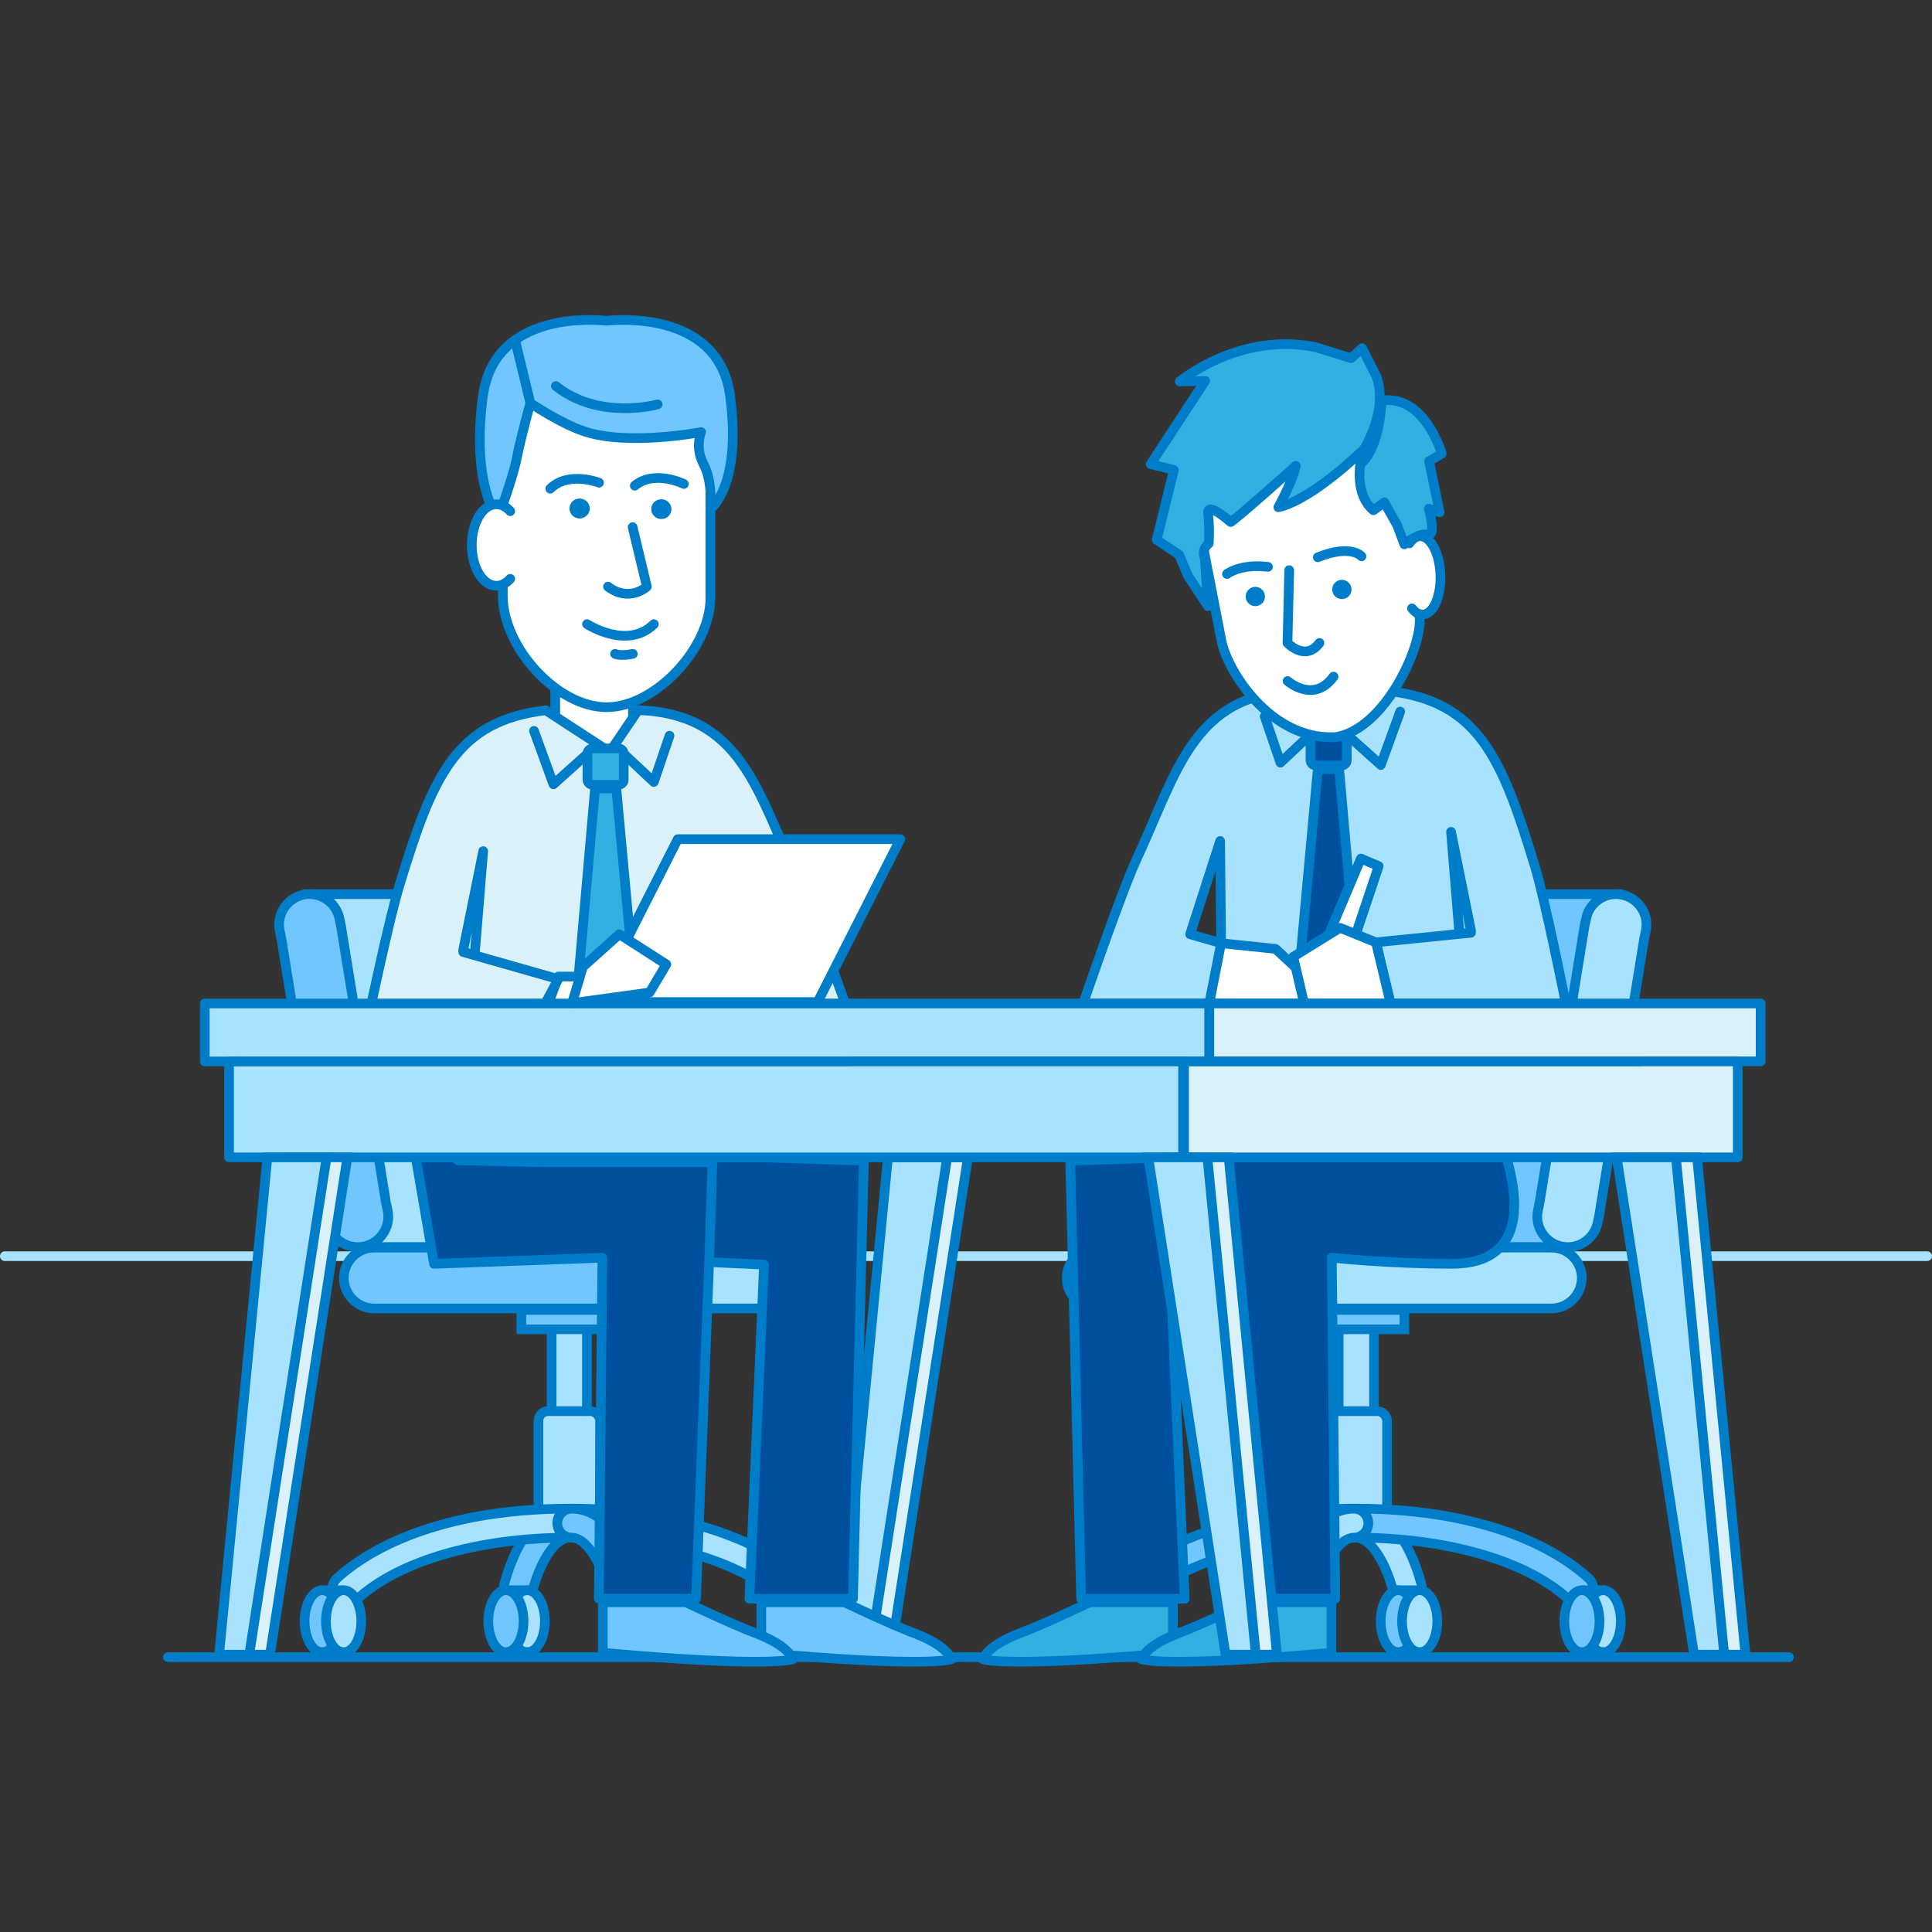 <?xml version="1.0" encoding="UTF-8"?><svg id="_68" xmlns="http://www.w3.org/2000/svg" viewBox="0 0 200 200"><rect x="0" y="0" width="200" height="200" fill="#333333" stroke="none"/><defs><style>.cls-1,.cls-2{stroke-linecap:round;stroke-linejoin:round;}.cls-1,.cls-2,.cls-3{fill:none;}.cls-1,.cls-3{stroke:#007dc8;}.cls-2{stroke:#a9e2ff;}.cls-4{fill:#00509e;}.cls-5{fill:#007dc8;}.cls-6{fill:#fff;}.cls-7{fill:#71c6ff;}.cls-8{fill:#a9e2ff;}.cls-9{fill:#dbf1fa;}.cls-10{fill:#32afe1;}.cls-3{stroke-miterlimit:10;}</style></defs><line class="cls-2" x1=".5" y1="130.04" x2="199.5" y2="130.04"/><line class="cls-1" x1="17.38" y1="171.55" x2="185.19" y2="171.55"/><polygon class="cls-9" points="89.07 171.3 92.19 171.3 100.2 119.82 94.07 119.82 89.07 171.3"/><polygon class="cls-3" points="89.07 171.3 92.19 171.3 100.2 119.82 94.07 119.82 89.07 171.3"/><polygon class="cls-8" points="86.92 171.3 90.04 171.3 98.05 119.82 91.92 119.82 86.92 171.3"/><polygon class="cls-3" points="86.92 171.3 90.04 171.3 98.05 119.82 91.92 119.82 86.92 171.3"/><path class="cls-7" d="m167.77,92.56h-23.21v.02c-1.54-.1-2.96.93-3.29,2.47l-.17.81-4.65,28.61-.17.81c-.33,1.54.54,3.05,1.96,3.6l-.05.21h23.22l6.38-36.54Z"/><path class="cls-1" d="m167.77,92.56h-23.21v.02c-1.54-.1-2.96.93-3.29,2.47l-.17.81-4.65,28.61-.17.81c-.33,1.54.54,3.05,1.96,3.6l-.05.21h23.22l6.38-36.54Z"/><path class="cls-7" d="m139.35,129.15h-25.77c-1.74,0-3.15,1.42-3.15,3.15s1.42,3.15,3.15,3.15h25.77c1.73,0,3.15-1.42,3.15-3.15s-1.42-3.15-3.15-3.15"/><path class="cls-3" d="m139.35,129.15h-25.77c-1.74,0-3.15,1.42-3.15,3.15s1.42,3.15,3.15,3.15h25.77c1.73,0,3.15-1.42,3.15-3.15s-1.42-3.15-3.15-3.15Z"/><path class="cls-8" d="m160.6,129.15h-23.77c-1.73,0-3.15,1.42-3.15,3.15s1.42,3.15,3.15,3.15h23.77c1.73,0,3.15-1.42,3.15-3.15s-1.42-3.15-3.15-3.15"/><path class="cls-3" d="m160.6,129.15h-23.77c-1.73,0-3.15,1.42-3.15,3.15s1.42,3.15,3.15,3.15h23.77c1.73,0,3.15-1.42,3.15-3.15s-1.42-3.15-3.15-3.15Z"/><path class="cls-8" d="m164.21,95.05l-.18.81-4.65,28.61-.17.81c-.37,1.7.72,3.38,2.42,3.75,1.7.37,3.38-.72,3.75-2.42l.17-.81,4.65-28.61.17-.81c.37-1.7-.72-3.38-2.42-3.75-1.7-.37-3.38.72-3.75,2.42"/><path class="cls-3" d="m164.21,95.05l-.18.81-4.65,28.61-.17.81c-.37,1.7.72,3.38,2.42,3.75,1.7.37,3.38-.72,3.75-2.42l.17-.81,4.65-28.61.17-.81c.37-1.7-.72-3.38-2.42-3.75-1.7-.37-3.38.72-3.75,2.42Z"/><path class="cls-8" d="m145.68,165.84c-.66,0-1.27-.44-1.45-1.11-.9-3.32-2.44-5.55-3.83-5.55-.83,0-1.5-.67-1.5-1.5s.67-1.5,1.5-1.5c2.94,0,5.39,2.83,6.73,7.77.22.8-.26,1.62-1.06,1.84-.13.04-.26.05-.39.05"/><path class="cls-3" d="m145.68,165.84c-.66,0-1.27-.44-1.45-1.11-.9-3.32-2.44-5.55-3.83-5.55-.83,0-1.5-.67-1.5-1.5s.67-1.5,1.5-1.5c2.94,0,5.39,2.83,6.73,7.77.22.8-.26,1.62-1.06,1.84-.13.04-.26.05-.39.05Z"/><path class="cls-8" d="m141.47,150.37h-2.14c-.42,0-.76-.34-.76-.76v-12.09c0-.42.34-.76.76-.76h2.14c.42,0,.76.34.76.76v12.09c0,.42-.34.76-.76.76"/><path class="cls-3" d="m139.34,136.76h2.14c.42,0,.76.34.76.76v12.09c0,.42-.34.76-.76.76h-2.14c-.42,0-.76-.34-.76-.76v-12.09c0-.42.34-.76.76-.76Z"/><path class="cls-8" d="m142.6,157.68h-4.38c-.55,0-1-.45-1-1v-9.6c0-.55.45-1,1-1h4.38c.55,0,1,.45,1,1v9.6c0,.55-.45,1-1,1"/><rect class="cls-3" x="137.21" y="146.08" width="6.38" height="11.6" rx="1" ry="1"/><path class="cls-7" d="m163.44,166c-.37,0-.73-.13-1.02-.4-4.32-4.02-12.62-6.43-22.2-6.43-9.08,0-17.26,2.35-21.86,6.3-.63.54-1.58.46-2.11-.16-.54-.63-.46-1.58.16-2.12,5.14-4.39,14.04-7.02,23.81-7.02,14.87,0,21.91,5.06,24.25,7.23.61.56.64,1.51.08,2.12-.3.32-.7.48-1.1.48"/><path class="cls-3" d="m163.44,166c-.37,0-.73-.13-1.02-.4-4.32-4.02-12.62-6.43-22.2-6.43-9.08,0-17.26,2.35-21.86,6.3-.63.54-1.58.46-2.11-.16-.54-.63-.46-1.58.16-2.12,5.14-4.39,14.04-7.02,23.81-7.02,14.87,0,21.91,5.06,24.25,7.23.61.56.64,1.51.08,2.12-.3.32-.7.48-1.1.48Z"/><path class="cls-8" d="m134.87,165.84c-.13,0-.26-.02-.39-.05-.8-.22-1.27-1.04-1.06-1.84,1.33-4.94,3.79-7.77,6.73-7.77.83,0,1.5.67,1.5,1.5s-.67,1.5-1.5,1.5c-1.39,0-2.93,2.23-3.83,5.55-.18.67-.79,1.11-1.45,1.11"/><path class="cls-3" d="m134.87,165.84c-.13,0-.26-.02-.39-.05-.8-.22-1.27-1.04-1.06-1.84,1.33-4.94,3.79-7.77,6.73-7.77.83,0,1.5.67,1.5,1.5s-.67,1.5-1.5,1.5c-1.39,0-2.93,2.23-3.83,5.55-.18.67-.79,1.11-1.45,1.11Z"/><path class="cls-7" d="m146.58,167.83c0,1.77-.82,3.21-1.83,3.21s-1.82-1.44-1.82-3.21.82-3.21,1.82-3.21,1.83,1.44,1.83,3.21"/><path class="cls-1" d="m146.58,167.83c0,1.77-.82,3.21-1.83,3.21s-1.82-1.44-1.82-3.21.82-3.21,1.82-3.21,1.83,1.44,1.83,3.21Z"/><path class="cls-8" d="m148.79,167.83c0,1.77-.82,3.21-1.83,3.21s-1.82-1.44-1.82-3.21.82-3.21,1.82-3.21,1.83,1.44,1.83,3.21"/><path class="cls-1" d="m148.79,167.83c0,1.77-.82,3.21-1.83,3.21s-1.82-1.44-1.82-3.21.82-3.21,1.82-3.21,1.83,1.44,1.83,3.21Z"/><line class="cls-1" x1="144.61" y1="164.62" x2="146.88" y2="164.62"/><line class="cls-1" x1="144.61" y1="171.04" x2="146.88" y2="171.04"/><path class="cls-7" d="m117.03,167.83c0,1.77-.82,3.21-1.82,3.21s-1.83-1.44-1.83-3.21.82-3.21,1.83-3.21,1.82,1.44,1.82,3.21"/><path class="cls-1" d="m117.03,167.83c0,1.77-.82,3.21-1.82,3.21s-1.83-1.44-1.83-3.21.82-3.21,1.83-3.21,1.82,1.44,1.82,3.21Z"/><path class="cls-8" d="m119.24,167.83c0,1.77-.82,3.21-1.82,3.21s-1.83-1.44-1.83-3.21.82-3.21,1.83-3.21,1.82,1.44,1.82,3.21"/><path class="cls-1" d="m119.24,167.83c0,1.77-.82,3.21-1.82,3.21s-1.83-1.44-1.83-3.21.82-3.21,1.83-3.21,1.82,1.44,1.82,3.21Z"/><line class="cls-1" x1="115.07" y1="164.62" x2="117.33" y2="164.62"/><line class="cls-1" x1="115.07" y1="171.04" x2="117.33" y2="171.04"/><path class="cls-7" d="m134.58,167.83c0,1.77-.82,3.21-1.83,3.21s-1.82-1.44-1.82-3.21.82-3.21,1.82-3.21,1.83,1.44,1.83,3.21"/><path class="cls-1" d="m134.58,167.83c0,1.77-.82,3.21-1.83,3.21s-1.82-1.44-1.82-3.21.82-3.21,1.82-3.21,1.83,1.44,1.83,3.21Z"/><path class="cls-8" d="m136.79,167.83c0,1.77-.82,3.21-1.83,3.21s-1.82-1.44-1.82-3.21.82-3.21,1.82-3.21,1.83,1.44,1.83,3.21"/><path class="cls-1" d="m136.79,167.83c0,1.77-.82,3.21-1.83,3.21s-1.82-1.44-1.82-3.21.82-3.21,1.82-3.21,1.83,1.44,1.83,3.21Z"/><line class="cls-1" x1="132.62" y1="164.62" x2="134.88" y2="164.62"/><line class="cls-1" x1="132.62" y1="171.04" x2="134.88" y2="171.04"/><path class="cls-8" d="m164.15,167.83c0,1.77.82,3.21,1.82,3.21s1.82-1.44,1.82-3.21-.82-3.21-1.82-3.21-1.82,1.44-1.82,3.21"/><path class="cls-1" d="m164.15,167.83c0,1.77.82,3.21,1.82,3.21s1.82-1.44,1.82-3.21-.82-3.21-1.82-3.21-1.82,1.44-1.82,3.21Z"/><path class="cls-7" d="m161.94,167.83c0,1.77.82,3.21,1.82,3.21s1.82-1.44,1.82-3.21-.82-3.21-1.82-3.21-1.82,1.44-1.82,3.21"/><path class="cls-1" d="m161.94,167.83c0,1.77.82,3.21,1.82,3.21s1.82-1.44,1.82-3.21-.82-3.21-1.82-3.21-1.82,1.44-1.82,3.21Z"/><line class="cls-1" x1="166.11" y1="164.62" x2="163.85" y2="164.62"/><line class="cls-1" x1="166.11" y1="171.04" x2="163.85" y2="171.04"/><rect class="cls-7" x="135.44" y="135.61" width="9.94" height="2"/><rect class="cls-3" x="135.44" y="135.61" width="9.94" height="2"/><path class="cls-8" d="m31.57,92.56h23.21v.02c1.54-.1,2.96.93,3.29,2.47l.18.81,4.65,28.61.17.81c.33,1.54-.54,3.05-1.96,3.6l.05.21h-23.21l-6.38-36.54Z"/><path class="cls-1" d="m31.57,92.56h23.21v.02c1.54-.1,2.96.93,3.29,2.47l.18.81,4.65,28.61.17.81c.33,1.54-.54,3.05-1.96,3.6l.05.21h-23.21l-6.38-36.54Z"/><path class="cls-8" d="m59.99,129.15h25.77c1.73,0,3.15,1.42,3.15,3.15s-1.42,3.15-3.15,3.15h-25.77c-1.74,0-3.15-1.42-3.15-3.15s1.42-3.15,3.15-3.15"/><path class="cls-3" d="m59.99,129.15h25.77c1.73,0,3.15,1.42,3.15,3.15s-1.42,3.15-3.15,3.15h-25.77c-1.74,0-3.15-1.42-3.15-3.15s1.42-3.15,3.15-3.15Z"/><path class="cls-7" d="m38.74,129.15h23.77c1.74,0,3.15,1.42,3.15,3.15s-1.42,3.15-3.15,3.15h-23.77c-1.73,0-3.15-1.42-3.15-3.15s1.42-3.15,3.15-3.15"/><path class="cls-3" d="m38.74,129.15h23.77c1.74,0,3.15,1.42,3.15,3.15s-1.42,3.15-3.15,3.15h-23.77c-1.73,0-3.15-1.42-3.15-3.15s1.42-3.15,3.15-3.15Z"/><path class="cls-7" d="m35.13,95.05l.17.81,4.65,28.61.17.81c.37,1.7-.72,3.38-2.42,3.75-1.7.37-3.38-.72-3.75-2.42l-.17-.81-4.65-28.61-.17-.81c-.36-1.7.72-3.38,2.42-3.75,1.7-.37,3.38.72,3.75,2.42"/><path class="cls-3" d="m35.13,95.05l.17.81,4.65,28.61.17.81c.37,1.7-.72,3.38-2.42,3.75-1.7.37-3.38-.72-3.75-2.42l-.17-.81-4.65-28.61-.17-.81c-.36-1.7.72-3.38,2.42-3.75,1.7-.37,3.38.72,3.75,2.42Z"/><path class="cls-7" d="m53.66,165.84c.66,0,1.27-.44,1.45-1.11.9-3.32,2.44-5.55,3.83-5.55.83,0,1.5-.67,1.5-1.5s-.67-1.5-1.5-1.5c-2.94,0-5.39,2.83-6.73,7.77-.22.8.26,1.62,1.06,1.84.13.04.26.05.39.05"/><path class="cls-3" d="m53.66,165.84c.66,0,1.27-.44,1.45-1.11.9-3.32,2.44-5.55,3.83-5.55.83,0,1.5-.67,1.5-1.5s-.67-1.5-1.5-1.5c-2.94,0-5.39,2.83-6.73,7.77-.22.8.26,1.62,1.06,1.84.13.04.26.05.39.05Z"/><path class="cls-8" d="m57.86,150.37h2.14c.42,0,.76-.34.76-.76v-12.09c0-.42-.34-.76-.76-.76h-2.14c-.42,0-.76.34-.76.76v12.09c0,.42.34.76.76.76"/><path class="cls-3" d="m57.86,136.76h2.14c.42,0,.76.34.76.76v12.09c0,.42-.34.76-.76.76h-2.14c-.42,0-.76-.34-.76-.76v-12.09c0-.42.34-.76.76-.76Z"/><path class="cls-8" d="m56.74,157.68h4.38c.55,0,1-.45,1-1v-9.6c0-.55-.45-1-1-1h-4.38c-.55,0-1,.45-1,1v9.6c0,.55.45,1,1,1"/><rect class="cls-3" x="55.74" y="146.08" width="6.38" height="11.6" rx="1" ry="1"/><path class="cls-8" d="m35.9,166c.37,0,.73-.13,1.02-.4,4.32-4.02,12.62-6.43,22.2-6.43,9.08,0,17.25,2.35,21.86,6.3.63.54,1.58.46,2.12-.16.54-.63.46-1.58-.17-2.12-5.14-4.39-14.04-7.02-23.81-7.02-14.88,0-21.91,5.06-24.25,7.23-.61.56-.64,1.51-.08,2.12.3.32.7.48,1.1.48"/><path class="cls-3" d="m35.9,166c.37,0,.73-.13,1.02-.4,4.32-4.02,12.62-6.43,22.2-6.43,9.08,0,17.25,2.35,21.86,6.3.63.54,1.58.46,2.12-.16.54-.63.46-1.58-.17-2.12-5.14-4.39-14.04-7.02-23.81-7.02-14.88,0-21.91,5.06-24.25,7.23-.61.56-.64,1.51-.08,2.12.3.32.7.48,1.1.48Z"/><path class="cls-7" d="m64.47,165.84c.13,0,.26-.02.39-.05.8-.22,1.27-1.04,1.06-1.84-1.33-4.94-3.79-7.77-6.73-7.77-.83,0-1.5.67-1.5,1.5s.67,1.5,1.5,1.5c1.39,0,2.93,2.23,3.83,5.55.18.67.79,1.11,1.45,1.11"/><path class="cls-3" d="m64.47,165.84c.13,0,.26-.02.39-.05.8-.22,1.27-1.04,1.06-1.84-1.33-4.94-3.79-7.77-6.73-7.77-.83,0-1.5.67-1.5,1.5s.67,1.5,1.5,1.5c1.39,0,2.93,2.23,3.83,5.55.18.67.79,1.11,1.45,1.11Z"/><path class="cls-8" d="m52.76,167.83c0,1.77.82,3.21,1.82,3.21s1.83-1.44,1.83-3.21-.82-3.21-1.83-3.21-1.82,1.44-1.82,3.21"/><path class="cls-1" d="m52.76,167.83c0,1.77.82,3.21,1.82,3.21s1.83-1.44,1.83-3.21-.82-3.21-1.83-3.21-1.82,1.44-1.82,3.21Z"/><path class="cls-7" d="m50.55,167.83c0,1.77.82,3.21,1.82,3.21s1.83-1.44,1.83-3.21-.82-3.21-1.83-3.21-1.82,1.44-1.82,3.21"/><path class="cls-1" d="m50.55,167.83c0,1.77.82,3.21,1.82,3.21s1.83-1.44,1.83-3.21-.82-3.21-1.83-3.21-1.82,1.44-1.82,3.21Z"/><line class="cls-1" x1="54.73" y1="164.62" x2="52.46" y2="164.62"/><line class="cls-1" x1="54.73" y1="171.04" x2="52.46" y2="171.04"/><path class="cls-8" d="m82.31,167.83c0,1.77.82,3.21,1.83,3.21s1.83-1.44,1.83-3.21-.82-3.21-1.83-3.21-1.83,1.44-1.83,3.21"/><path class="cls-1" d="m82.31,167.83c0,1.77.82,3.21,1.83,3.21s1.83-1.44,1.83-3.21-.82-3.21-1.83-3.21-1.83,1.44-1.83,3.21Z"/><path class="cls-7" d="m80.1,167.83c0,1.77.82,3.21,1.83,3.21s1.83-1.44,1.83-3.21-.82-3.21-1.83-3.21-1.83,1.44-1.83,3.21"/><path class="cls-1" d="m80.1,167.83c0,1.77.82,3.21,1.83,3.21s1.83-1.44,1.83-3.21-.82-3.21-1.83-3.21-1.83,1.44-1.83,3.21Z"/><line class="cls-1" x1="84.27" y1="164.62" x2="82.01" y2="164.62"/><line class="cls-1" x1="84.27" y1="171.04" x2="82.01" y2="171.04"/><path class="cls-8" d="m64.76,167.83c0,1.77.82,3.21,1.82,3.21s1.83-1.44,1.83-3.21-.82-3.21-1.83-3.21-1.82,1.44-1.82,3.21"/><path class="cls-1" d="m64.76,167.83c0,1.77.82,3.21,1.82,3.21s1.83-1.44,1.83-3.21-.82-3.21-1.83-3.21-1.82,1.44-1.82,3.21Z"/><path class="cls-7" d="m62.55,167.83c0,1.77.82,3.21,1.82,3.21s1.83-1.44,1.83-3.21-.82-3.21-1.83-3.21-1.82,1.44-1.82,3.21"/><path class="cls-1" d="m62.55,167.83c0,1.77.82,3.21,1.82,3.21s1.83-1.44,1.83-3.21-.82-3.21-1.83-3.21-1.82,1.44-1.82,3.21Z"/><line class="cls-1" x1="66.72" y1="164.62" x2="64.46" y2="164.62"/><line class="cls-1" x1="66.72" y1="171.04" x2="64.46" y2="171.04"/><path class="cls-7" d="m35.19,167.83c0,1.77-.82,3.21-1.83,3.21s-1.83-1.44-1.83-3.21.82-3.21,1.83-3.21,1.83,1.44,1.83,3.21"/><path class="cls-1" d="m35.19,167.83c0,1.77-.82,3.21-1.83,3.21s-1.83-1.44-1.83-3.21.82-3.21,1.83-3.21,1.83,1.44,1.83,3.21Z"/><path class="cls-8" d="m37.4,167.83c0,1.77-.82,3.21-1.83,3.21s-1.83-1.44-1.83-3.21.82-3.21,1.83-3.21,1.83,1.44,1.83,3.21"/><path class="cls-1" d="m37.4,167.83c0,1.77-.82,3.21-1.83,3.21s-1.83-1.44-1.83-3.21.82-3.21,1.83-3.21,1.83,1.44,1.83,3.21Z"/><line class="cls-1" x1="33.23" y1="164.62" x2="35.49" y2="164.62"/><line class="cls-1" x1="33.23" y1="171.04" x2="35.49" y2="171.04"/><rect class="cls-7" x="53.97" y="135.61" width="9.94" height="2"/><rect class="cls-3" x="53.97" y="135.61" width="9.94" height="2"/><polygon class="cls-4" points="127.99 130.6 129.65 119.54 110.79 120.15 111.92 165.5 122.64 165.5 121.13 130.92 127.99 130.6"/><polygon class="cls-1" points="127.99 130.6 129.65 119.54 110.79 120.15 111.92 165.5 122.64 165.5 121.13 130.92 127.99 130.6"/><path class="cls-4" d="m154.53,116.09l-28.12,2.47.41,12.36,1.35,34.57h10.06l-.36-35.29s6,.63,12.42.63c11.42,0,4.24-14.74,4.24-14.74"/><path class="cls-1" d="m154.53,116.09l-28.12,2.47.41,12.36,1.35,34.57h10.06l-.36-35.29s6,.63,12.42.63c11.42,0,4.24-14.74,4.24-14.74Z"/><path class="cls-10" d="m121.42,171.09v-5.22h-8.61s-4.83,2.31-7.12,3.16c-3.62,1.36-3.94,2.73-3.94,2.73,0,0,2.27.91,19.67-.67"/><path class="cls-1" d="m121.42,171.09v-5.22h-8.61s-4.83,2.31-7.12,3.16c-3.62,1.36-3.94,2.73-3.94,2.73,0,0,2.27.91,19.67-.67Z"/><path class="cls-10" d="m137.83,171.09v-5.22h-8.61s-4.84,2.31-7.12,3.16c-3.62,1.36-3.94,2.73-3.94,2.73,0,0,2.26.91,19.67-.67"/><path class="cls-1" d="m137.83,171.09v-5.22h-8.61s-4.84,2.31-7.12,3.16c-3.62,1.36-3.94,2.73-3.94,2.73,0,0,2.26.91,19.67-.67Z"/><path class="cls-6" d="m142.75,79.24s-.46,2.42-4.02,2.42-4.02-2.42-4.02-2.42v-11.04h8.04v11.04Z"/><path class="cls-1" d="m142.75,79.24s-.46,2.42-4.02,2.42-4.02-2.42-4.02-2.42v-11.04h8.04v11.04Z"/><path class="cls-8" d="m143.73,71.53c9.31,1.09,11.73,6.86,15.14,18.08,1.11,3.64,3.22,14.28,3.22,14.28h-11.88v-5.81l2.07-1.74-2.07-10.23,2.62,32-8.46.2h-17.77l-.29-31.25-3.11,9.65,3.84,1.11-.56,6.07h-14.35s3.93-11.49,5.52-14.92c4.25-9.18,5.86-17.08,16.53-17.47l2.94,4.33,6.6-4.3Z"/><path class="cls-1" d="m143.73,71.53c9.31,1.09,11.73,6.86,15.14,18.08,1.11,3.64,3.22,14.28,3.22,14.28h-11.88v-5.81l2.07-1.74-2.07-10.23,2.62,32-8.46.2h-17.77l-.29-31.25-3.11,9.65,3.84,1.11-.56,6.07h-14.35s3.93-11.49,5.52-14.92c4.25-9.18,5.86-17.08,16.53-17.47l2.94,4.33,6.6-4.3Z"/><line class="cls-1" x1="127.04" y1="112.6" x2="149.69" y2="112.6"/><polyline class="cls-1" points="130.92 74.16 132.55 78.95 135.66 76.03"/><polyline class="cls-1" points="144.95 73.66 142.94 79.19 139.42 76.03"/><path class="cls-4" d="m138.87,79.24h-2.66c-.31,0-.55-.25-.55-.55v-2.66c0-.3.25-.55.55-.55h2.66c.31,0,.55.25.55.55v2.66c0,.3-.25.55-.55.55"/><path class="cls-1" d="m136.21,75.48h2.66c.31,0,.55.25.55.55v2.66c0,.31-.25.55-.55.55h-2.66c-.3,0-.55-.25-.55-.55v-2.66c0-.31.25-.55.55-.55Z"/><polygon class="cls-4" points="140.76 103.88 137.48 108.33 134.19 103.88 136.42 79.62 138.63 79.62 140.76 103.88"/><polygon class="cls-1" points="140.76 103.88 137.48 108.33 134.19 103.88 136.42 79.62 138.63 79.62 140.76 103.88"/><polygon class="cls-6" points="125.18 103.88 136.99 103.88 138.12 103.88 132.05 98.23 126.41 97.64 125.18 103.88"/><polygon class="cls-1" points="125.18 103.88 136.99 103.88 138.12 103.88 132.05 98.23 126.41 97.64 125.18 103.88"/><polyline class="cls-8" points="162.09 103.88 143.95 103.88 142.44 97.55 152.27 96.56"/><polyline class="cls-1" points="162.09 103.88 143.95 103.88 142.44 97.55 152.27 96.56"/><polygon class="cls-6" points="137.96 103.88 136.12 100.13 140.88 88.88 142.72 89.66 137.96 103.88"/><polygon class="cls-1" points="137.96 103.88 136.12 100.13 140.88 88.88 142.72 89.66 137.96 103.88"/><polygon class="cls-6" points="143.95 103.88 135 103.88 133.87 99.05 138.72 96.05 142.44 97.55 143.95 103.88"/><polygon class="cls-1" points="143.95 103.88 135 103.88 133.87 99.05 138.72 96.05 142.44 97.55 143.95 103.88"/><path class="cls-6" d="m138.08,76.31h0c-6.62.24-11.06-6.92-11.64-9.99l-3.01-15.5c-.68-5.57,3.34-10.69,8.95-11.38l2.29-.28c5.6-.69,10.75,3.3,11.43,8.88l.82,15.58c.58,2.79-3.48,12.05-8.84,12.71"/><path class="cls-1" d="m138.08,76.31h0c-6.62.24-11.06-6.92-11.64-9.99l-3.01-15.5c-.68-5.57,3.34-10.69,8.95-11.38l2.29-.28c5.6-.69,10.75,3.3,11.43,8.88l.82,15.58c.58,2.79-3.48,12.05-8.84,12.71Z"/><path class="cls-1" d="m136.59,66.56c-1.45,1.97-3.31,0-3.31,0l.18-7.54"/><path class="cls-6" d="m145.9,56.25c.05-.08.1-.15.16-.21.27-.32.58-.52.92-.53,1.09-.05,2.04,1.72,2.13,3.96.09,2.24-.72,4.1-1.81,4.15-.41.02-.8-.22-1.13-.64"/><path class="cls-1" d="m145.9,56.25c.05-.08.1-.15.16-.21.27-.32.58-.52.92-.53,1.09-.05,2.04,1.72,2.13,3.96.09,2.24-.72,4.1-1.81,4.15-.41.02-.8-.22-1.13-.64"/><path class="cls-1" d="m127.02,59.42s1.38-1.09,4.24-.74"/><path class="cls-1" d="m133.29,70.5s2.7,2.38,4.76-.46"/><path class="cls-1" d="m140.94,57.59s-1.07-1.29-4.52.1"/><path class="cls-10" d="m141.23,46.47s-5.33,5.25-8.9,6.04c0,0,1.49-2.69,1.81-4.29,0,0-5.65,5.08-6.74,5.82,0,0-2.52-2.25-2.34-.84.18,1.41.07,3.06.07,3.06,0,0-.81.56-.41,1.53l.33,4.96-2.07-3.13-.92-2.19-2.32-1.55,1.78-7.23-2.4-.61,5.64-8.61-2.64.06s6.26-5.22,14.14-3.53l3.61,1.12,1.13-1.04,1.34,2.63s1.68,2.79-1.12,7.82"/><path class="cls-1" d="m141.23,46.47s-5.33,5.25-8.9,6.04c0,0,1.49-2.69,1.81-4.29,0,0-5.65,5.08-6.74,5.82,0,0-2.52-2.25-2.34-.84.18,1.41.07,3.06.07,3.06,0,0-.81.56-.41,1.53l.33,4.96-2.07-3.13-.92-2.19-2.32-1.55,1.78-7.23-2.4-.61,5.64-8.61-2.64.06s6.26-5.22,14.14-3.53l3.61,1.12,1.13-1.04,1.34,2.63s1.68,2.79-1.12,7.82Z"/><path class="cls-10" d="m140.81,48.07s-.55,3.2,1.37,4.75l1.12-.82,1.33,2.36.75,1.99s1.45-1.24,2.4-1c.95.25.13-2.7.13-2.7l1.12.38-1.09-5.29,1.31-.78s-1.77-6.16-6.23-5.49c0,0-.11,4.88-2.22,6.6"/><path class="cls-1" d="m140.81,48.07s-.55,3.2,1.37,4.75l1.12-.82,1.33,2.36.75,1.99s1.45-1.24,2.4-1c.95.25.13-2.7.13-2.7l1.12.38-1.09-5.29,1.31-.78s-1.77-6.16-6.23-5.49c0,0-.11,4.88-2.22,6.6Z"/><path class="cls-5" d="m128.95,61.75c0,.55.45,1,1,1s1-.45,1-1-.45-1-1-1-1,.45-1,1"/><path class="cls-5" d="m137.91,61.02c0,.55.45,1,1,1s1-.45,1-1-.45-1-1-1-1,.45-1,1"/><polygon class="cls-4" points="72.24 130.6 70.58 119.54 89.43 120.15 88.3 165.5 77.58 165.5 79.09 130.92 72.24 130.6"/><polygon class="cls-1" points="72.24 130.6 70.58 119.54 89.43 120.15 88.3 165.5 77.58 165.5 79.09 130.92 72.24 130.6"/><polygon class="cls-4" points="42.42 116.22 73.81 118.56 73.4 130.92 72.05 165.49 61.99 165.49 62.36 130.2 44.93 130.83 42.42 116.22"/><polygon class="cls-1" points="42.42 116.22 73.81 118.56 73.4 130.92 72.05 165.49 61.99 165.49 62.36 130.2 44.93 130.83 42.42 116.22"/><path class="cls-7" d="m78.81,171.09v-5.22h8.61s4.84,2.31,7.12,3.16c3.62,1.36,3.94,2.73,3.94,2.73,0,0-2.26.91-19.67-.67"/><path class="cls-1" d="m78.81,171.09v-5.22h8.61s4.84,2.31,7.12,3.16c3.62,1.36,3.94,2.73,3.94,2.73,0,0-2.26.91-19.67-.67Z"/><path class="cls-7" d="m62.4,171.09v-5.22h8.61s4.84,2.31,7.12,3.16c3.62,1.36,3.94,2.73,3.94,2.73,0,0-2.26.91-19.67-.67"/><path class="cls-1" d="m62.4,171.09v-5.22h8.61s4.84,2.31,7.12,3.16c3.62,1.36,3.94,2.73,3.94,2.73,0,0-2.26.91-19.67-.67Z"/><path class="cls-6" d="m57.48,81.24s.45,2.42,4.02,2.42,4.02-2.42,4.02-2.42v-11.04h-8.04v11.04Z"/><path class="cls-1" d="m57.48,81.24s.45,2.42,4.02,2.42,4.02-2.42,4.02-2.42v-11.04h-8.04v11.04Z"/><path class="cls-9" d="m56.5,73.53c-9.31,1.09-11.73,6.87-15.14,18.08-1.11,3.64-3.22,13.72-3.22,13.72h11.88v-5.25l-2.07-1.74,2.07-10.23-2.62,32,8.46.2h17.77l.3-31.25,3.11,9.66-3.84,1.11.56,5.51,14.35.27s-3.93-11.2-5.52-14.63c-4.25-9.18-5.86-17.08-16.53-17.47l-2.94,4.33-6.6-4.3Z"/><path class="cls-1" d="m56.5,73.53c-9.31,1.09-11.73,6.87-15.14,18.08-1.11,3.64-3.22,13.72-3.22,13.72h11.88v-5.25l-2.07-1.74,2.07-10.23-2.62,32,8.46.2h17.77l.3-31.25,3.11,9.66-3.84,1.11.56,5.51,14.35.27s-3.93-11.2-5.52-14.63c-4.25-9.18-5.86-17.08-16.53-17.47l-2.94,4.33-6.6-4.3Z"/><line class="cls-1" x1="73.19" y1="114.6" x2="50.54" y2="114.6"/><polyline class="cls-1" points="69.31 76.16 67.68 80.95 64.57 78.03"/><polyline class="cls-1" points="55.28 75.66 57.29 81.19 60.81 78.03"/><path class="cls-10" d="m61.36,81.24h2.66c.3,0,.55-.25.55-.55v-2.66c0-.3-.25-.55-.55-.55h-2.66c-.31,0-.55.25-.55.55v2.66c0,.3.25.55.55.55"/><path class="cls-1" d="m61.36,77.48h2.66c.3,0,.55.25.55.55v2.66c0,.31-.25.55-.55.55h-2.66c-.31,0-.55-.25-.55-.55v-2.66c0-.31.25-.55.55-.55Z"/><polygon class="cls-10" points="59.47 105.88 62.75 110.33 66.04 105.88 63.8 81.62 61.6 81.62 59.47 105.88"/><polygon class="cls-1" points="59.47 105.88 62.75 110.33 66.04 105.88 63.8 81.62 61.6 81.62 59.47 105.88"/><polygon class="cls-6" points="74.05 105.3 62.24 105.33 61.11 103.99 67.18 101.1 72.54 101.09 74.05 105.3"/><polygon class="cls-1" points="74.05 105.3 62.24 105.33 61.11 103.99 67.18 101.1 72.54 101.09 74.05 105.3"/><polygon class="cls-6" points="56.28 105.3 68.09 105.33 69.22 103.99 63.15 101.1 57.79 101.09 56.28 105.3"/><polygon class="cls-1" points="56.28 105.3 68.09 105.33 69.22 103.99 63.15 101.1 57.79 101.09 56.28 105.3"/><polyline class="cls-9" points="38.13 105.33 55.61 105.43 57.79 101.36 47.96 98.56"/><polyline class="cls-1" points="38.13 105.33 55.61 105.43 57.79 101.36 47.96 98.56"/><path class="cls-6" d="m62.8,73.21h0c4.98,0,10.74-6.07,10.74-11.34v-15.76c0-5.61-4.35-10.21-9.66-10.21h-2.17c-5.31,0-9.66,4.59-9.66,10.21v15.56c0,5.37,5.66,11.54,10.74,11.54"/><path class="cls-1" d="m62.8,73.21h0c4.98,0,10.74-6.07,10.74-11.34v-15.76c0-5.61-4.35-10.21-9.66-10.21h-2.17c-5.31,0-9.66,4.59-9.66,10.21v15.56c0,5.37,5.66,11.54,10.74,11.54Z"/><path class="cls-5" d="m67.72,51.98c-.41.4-.41,1.05,0,1.45s1.07.4,1.48,0,.41-1.05,0-1.45-1.07-.4-1.48,0"/><path class="cls-5" d="m58.95,52.64c0,.57.47,1.03,1.05,1.03s1.05-.46,1.05-1.03-.47-1.03-1.05-1.03-1.05.46-1.05,1.03"/><path class="cls-1" d="m70.79,50.1s-3.03-1.51-5.08.18"/><path class="cls-1" d="m56.96,50.59c1.89-1.86,5.05-.62,5.05-.62"/><path class="cls-1" d="m67.69,64.61c-2.74,2.71-6.92,0-6.92,0"/><path class="cls-1" d="m62.94,60.73c2.22,1.67,4.02,0,4.02,0l-1.47-6.16"/><path class="cls-7" d="m50,40.98c1.19-8.96,12-7.87,12.79-7.77.79-.09,11.6-1.19,12.79,7.77,1.24,9.31-2.04,11.73-2.04,11.73,0,0,.27-2.83-.7-4.64-.94-1.76-.26-3.34-.26-3.34,0,0-7.46,1.44-12.02-.05-2.5-.81-5.66-2.95-5.66-2.95,0,0-1.01,3.66-1.39,5.63-.42,2.18-1.97,6.29-1.97,6.29,0,0-2.79-3.36-1.55-12.67"/><path class="cls-1" d="m50,40.98c1.19-8.96,12-7.87,12.79-7.77.79-.09,11.6-1.19,12.79,7.77,1.24,9.31-2.04,11.73-2.04,11.73,0,0,.27-2.83-.7-4.64-.94-1.76-.26-3.34-.26-3.34,0,0-7.46,1.44-12.02-.05-2.5-.81-5.66-2.95-5.66-2.95,0,0-1.01,3.66-1.39,5.63-.42,2.18-1.97,6.29-1.97,6.29,0,0-2.79-3.36-1.55-12.67Z"/><path class="cls-6" d="m52.82,52.92c-.07-.08-.14-.15-.21-.21-.36-.32-.78-.51-1.22-.51-1.41,0-2.55,1.89-2.55,4.22s1.14,4.22,2.55,4.22c.53,0,1.02-.27,1.43-.72"/><path class="cls-1" d="m52.82,52.92c-.07-.08-.14-.15-.21-.21-.36-.32-.78-.51-1.22-.51-1.41,0-2.55,1.89-2.55,4.22s1.14,4.22,2.55,4.22c.53,0,1.02-.27,1.43-.72"/><line class="cls-7" x1="53.35" y1="35.33" x2="54.9" y2="41.72"/><line class="cls-1" x1="53.35" y1="35.33" x2="54.9" y2="41.72"/><path class="cls-1" d="m68.08,41.86s-6.03,1.7-10.54-1.9"/><path class="cls-1" d="m63.67,67.69s.51.26,1.84,0"/><polygon class="cls-8" points="125.19 109.88 21.2 109.88 21.2 103.88 125.19 103.88 125.19 109.88"/><polygon class="cls-1" points="125.19 109.88 21.2 109.88 21.2 103.88 125.19 103.88 125.19 109.88"/><rect class="cls-9" x="125.19" y="103.88" width="57.07" height="5.99"/><rect class="cls-1" x="125.19" y="103.88" width="57.07" height="5.99"/><polygon class="cls-8" points="88.13 109.88 88.13 109.89 23.71 109.89 23.71 119.81 88.13 119.81 122.47 119.81 122.47 109.88 88.13 109.88"/><polygon class="cls-1" points="88.13 109.88 88.13 109.89 23.71 109.89 23.71 119.81 88.13 119.81 122.47 119.81 122.47 109.88 88.13 109.88"/><polygon class="cls-9" points="169.95 109.88 169.95 109.89 122.58 109.89 122.58 119.81 169.95 119.81 179.89 119.81 179.89 109.88 169.95 109.88"/><polygon class="cls-1" points="169.95 109.88 169.95 109.89 122.58 109.89 122.58 119.81 169.95 119.81 179.89 119.81 179.89 109.88 169.95 109.88"/><polygon class="cls-9" points="132.19 171.29 129.07 171.29 121.06 119.81 127.19 119.81 132.19 171.29"/><polygon class="cls-3" points="132.19 171.29 129.07 171.29 121.06 119.81 127.19 119.81 132.19 171.29"/><polygon class="cls-8" points="130 171.29 126.87 171.29 118.87 119.81 124.99 119.81 130 171.29"/><polygon class="cls-3" points="130 171.29 126.87 171.29 118.87 119.81 124.99 119.81 130 171.29"/><polygon class="cls-9" points="180.69 171.29 177.56 171.29 169.56 119.81 175.68 119.81 180.69 171.29"/><polygon class="cls-3" points="180.69 171.29 177.56 171.29 169.56 119.81 175.68 119.81 180.69 171.29"/><polygon class="cls-8" points="178.49 171.29 175.37 171.29 167.36 119.81 173.49 119.81 178.49 171.29"/><polygon class="cls-3" points="178.49 171.29 175.37 171.29 167.36 119.81 173.49 119.81 178.49 171.29"/><polygon class="cls-9" points="24.83 171.29 27.95 171.29 35.96 119.81 29.83 119.81 24.83 171.29"/><polygon class="cls-3" points="24.83 171.29 27.95 171.29 35.96 119.81 29.83 119.81 24.83 171.29"/><polygon class="cls-8" points="22.68 171.29 25.8 171.29 33.81 119.81 27.68 119.81 22.68 171.29"/><polygon class="cls-3" points="22.68 171.29 25.8 171.29 33.81 119.81 27.68 119.81 22.68 171.29"/><polygon class="cls-6" points="84.64 103.73 61.61 103.73 70.16 86.87 93.2 86.87 84.64 103.73"/><polygon class="cls-1" points="84.64 103.73 61.61 103.73 70.16 86.87 93.2 86.87 84.64 103.73"/><polygon class="cls-6" points="59.22 103.85 67.25 102.74 68.98 99.83 64.11 96.71 60.34 100.09 59.22 103.85"/><polygon class="cls-1" points="59.22 103.85 67.25 102.74 68.98 99.83 64.11 96.71 60.34 100.09 59.22 103.85"/></svg>